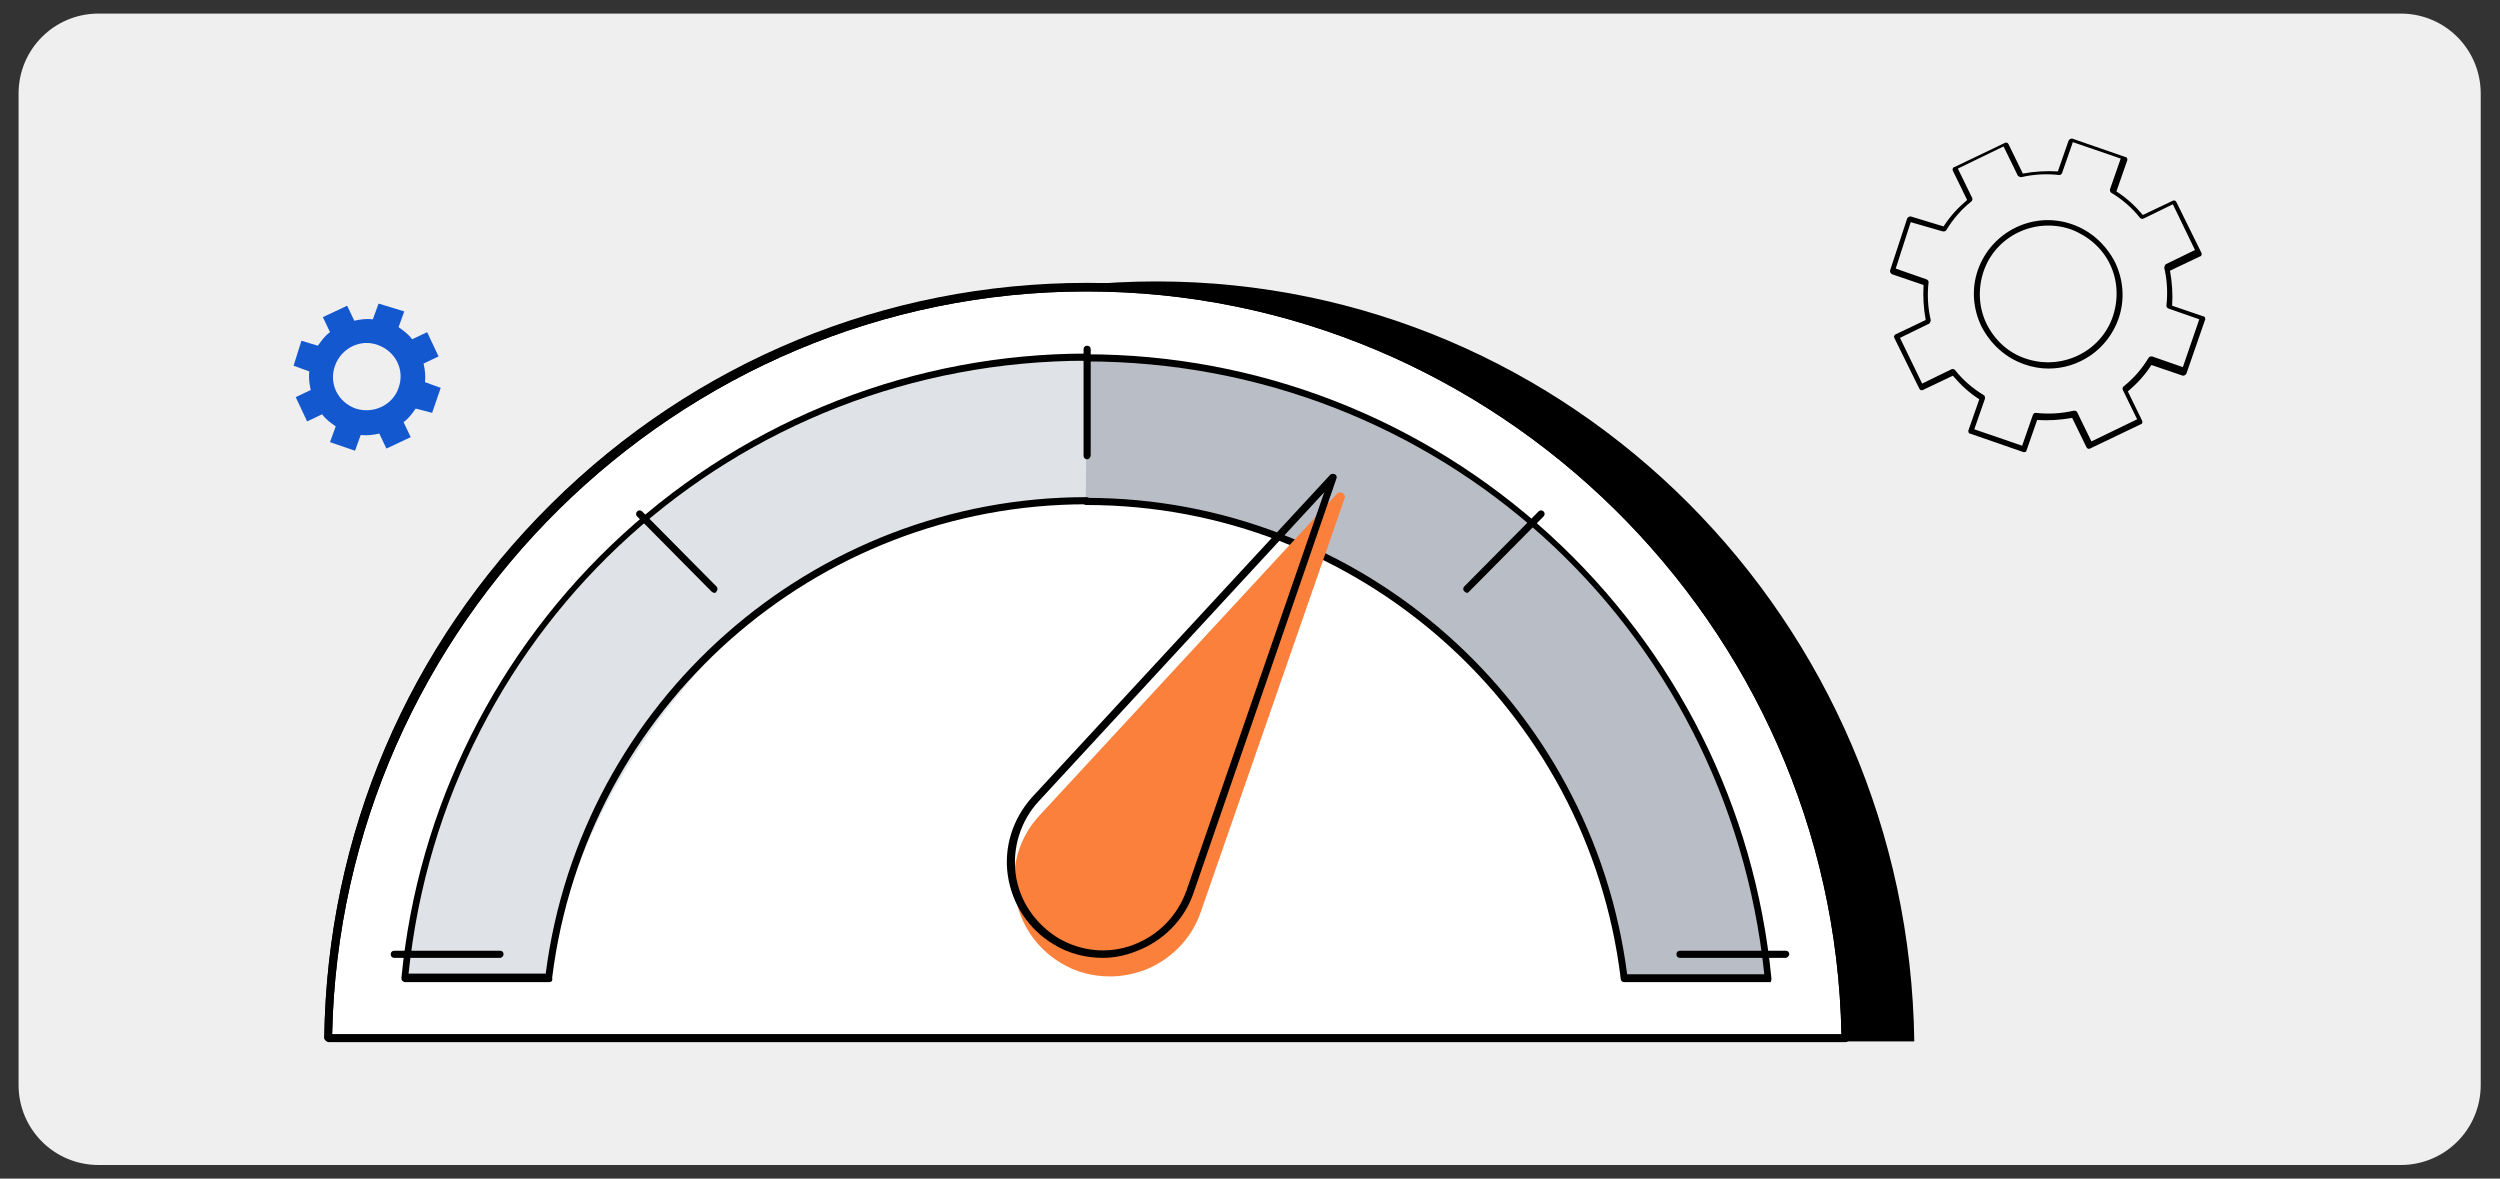 <svg xmlns="http://www.w3.org/2000/svg" xmlns:xlink="http://www.w3.org/1999/xlink" id="Layer_1" x="0px" y="0px" width="350px" height="165px" viewBox="0 0 350 165" style="enable-background:new 0 0 350 165;" xml:space="preserve"><rect x="0" y="0" width="350" height="165" fill="#333333" stroke="none"/><path style="fill:#EFEFEF;" d="M13.8,163.1h322.3c6.2,0,11.2-5,11.2-11.2V13.1c0-6.2-5-11.2-11.2-11.2H13.8c-6.2,0-11.2,5-11.2,11.2 v138.8C2.6,158.1,7.6,163.1,13.8,163.1z"></path><g> <path d="M268,145.8C267.2,86.9,220,39.4,161.9,39.4c-58.1,0-105.4,47.5-106.2,106.4H268z"></path> <g> <path style="fill:#FFFFFF;" d="M258.4,145.4c-0.8-58.1-48.1-105-106.2-105c-58.1,0-105.4,46.9-106.2,105H258.4z"></path> <path d="M258.4,145.9H46c-0.1,0-0.3-0.1-0.4-0.2c-0.1-0.1-0.2-0.2-0.2-0.4c0.4-28.3,11.7-54.8,31.8-74.7 c20.1-19.9,46.7-30.9,75-30.9c28.2,0,54.9,11,75,30.9c20.1,19.9,31.4,46.4,31.8,74.7c0,0.1-0.1,0.3-0.2,0.4 C258.7,145.8,258.5,145.9,258.4,145.9z M46.5,144.8h211.3c-1.1-57.4-48.4-104-105.7-104S47.7,87.5,46.5,144.8z"></path> </g> <path d="M258.4,145.8H46c-0.1,0-0.3-0.1-0.4-0.2c-0.1-0.1-0.2-0.2-0.2-0.4c0.4-28.3,11.7-54.8,31.8-74.7 c20.1-19.9,46.7-30.9,75-30.9c28.2,0,54.9,11,75,30.9c20.1,19.9,31.4,46.4,31.8,74.7c0,0.1-0.1,0.3-0.2,0.4 C258.7,145.8,258.5,145.8,258.4,145.8z M46.5,144.8h211.3c-1.1-57.4-48.4-104-105.7-104S47.7,87.4,46.5,144.8z"></path> <g> <path style="fill:#DFE3E8;" d="M104.7,87.1C91.1,99.1,79.3,118,76.9,137H56.7c2.5-25.6,14.9-48.2,33.4-63.9 c0.2-0.1,0.5-0.4,0.7-0.6L104.7,87.1z"></path> <path style="fill:#DFE3E8;" d="M152.2,70.3c-19,0-34.3,5.2-47.6,16.8L90.3,72.7c16.7-14.1,38.5-22.5,61.9-22.5V70.3z"></path> </g> <g> <path style="fill:#B9BEC6;" d="M199.8,87.1c13.6,12,25.5,30.9,27.8,49.9h20.3c-2.5-25.6-14.9-48.2-33.4-63.9 c-0.2-0.1-0.5-0.4-0.7-0.6L199.8,87.1z"></path> <path style="fill:#B9BEC6;" d="M152,70.2c19,0,34.6,5.3,47.9,16.9l14.3-14.5c-16.7-14.1-38.6-22.5-62-22.5L152,70.2z"></path> </g> <path d="M247.7,137.5h-20.3c-0.3,0-0.5-0.2-0.5-0.5c-4.6-37.8-36.8-66.3-74.8-66.3c-0.3,0-0.5-0.2-0.5-0.5c0-0.3,0.2-0.5,0.5-0.5 c38.4,0,70.8,28.7,75.7,66.7h19.2c-5.1-49-45.8-85.8-95-85.8c-0.3,0-0.5-0.2-0.5-0.5c0-0.3,0.2-0.5,0.5-0.5c24.1,0,47.2,9,65,25.3 c17.7,16.2,28.7,38.2,31,62.1c0,0.1,0,0.3-0.1,0.4C248,137.5,247.9,137.5,247.7,137.5z"></path> <path d="M76.9,137.5H56.7c-0.1,0-0.3-0.1-0.4-0.2c-0.1-0.1-0.1-0.3-0.1-0.4c2.3-23.8,13.3-45.9,31-62.1 c17.8-16.3,40.9-25.3,65-25.3c0.3,0,0.5,0.2,0.5,0.5c0,0.3-0.2,0.5-0.5,0.5c-49.2,0-89.9,36.8-95,85.8h19.2 c4.9-38.1,37.4-66.7,75.7-66.7c0.3,0,0.5,0.2,0.5,0.5c0,0.3-0.2,0.5-0.5,0.5c-38,0-70.1,28.5-74.8,66.3 C77.4,137.3,77.2,137.5,76.9,137.5z"></path> <path d="M152.2,64.3c-0.3,0-0.5-0.2-0.5-0.5V48.9c0-0.3,0.2-0.5,0.5-0.5c0.3,0,0.5,0.2,0.5,0.5v14.8 C152.7,64,152.5,64.3,152.2,64.3z"></path> <path d="M70,134.1H55.2c-0.3,0-0.5-0.2-0.5-0.5c0-0.3,0.2-0.5,0.5-0.5H70c0.3,0,0.5,0.2,0.5,0.5C70.5,133.8,70.3,134.1,70,134.1z"></path> <path d="M250,134.1h-14.8c-0.3,0-0.5-0.2-0.5-0.5c0-0.3,0.2-0.5,0.5-0.5H250c0.3,0,0.5,0.2,0.5,0.5 C250.5,133.8,250.2,134.1,250,134.1z"></path> <path d="M100,83c-0.1,0-0.3-0.1-0.4-0.2L89.2,72.3c-0.2-0.2-0.2-0.5,0-0.7c0.2-0.2,0.5-0.2,0.7,0l10.4,10.5c0.2,0.2,0.2,0.5,0,0.7 C100.3,82.9,100.2,83,100,83z"></path> <path d="M205.4,83c-0.1,0-0.3-0.1-0.4-0.2c-0.2-0.2-0.2-0.5,0-0.7l10.4-10.5c0.2-0.2,0.5-0.2,0.7,0c0.2,0.2,0.2,0.5,0,0.7 l-10.4,10.5C205.6,82.9,205.5,83,205.4,83z"></path> <path d="M283.4,63.3c0,0-0.1,0-0.1,0l-7.5-2.6c-0.1,0-0.2-0.1-0.2-0.2c0-0.1-0.1-0.2,0-0.3l1.5-4.3c-1.4-0.9-2.6-2-3.7-3.3l-4.2,2 c-0.2,0.1-0.4,0-0.5-0.2l-3.5-7.1c0-0.1-0.1-0.2,0-0.3s0.1-0.2,0.2-0.2l4.2-2c-0.3-1.6-0.4-3.3-0.3-4.9l-4.4-1.5 c-0.2-0.1-0.3-0.3-0.3-0.5l2.4-7.3c0.1-0.2,0.3-0.3,0.5-0.3l4.6,1.4c0.9-1.4,2-2.6,3.3-3.7l-2-4.1c0-0.1-0.1-0.2,0-0.3 c0-0.1,0.1-0.2,0.2-0.2l7.1-3.4c0.2-0.1,0.4,0,0.5,0.2l2,4.1c1.6-0.3,3.3-0.4,4.9-0.3l1.5-4.3c0.1-0.2,0.3-0.3,0.5-0.3l7.5,2.6 c0.1,0,0.2,0.1,0.2,0.2c0,0.1,0.1,0.2,0,0.3l-1.5,4.3c1.4,0.9,2.6,2,3.7,3.3l4.2-2c0.2-0.1,0.4,0,0.5,0.2l3.5,7.1 c0,0.1,0.1,0.2,0,0.3c0,0.1-0.1,0.2-0.2,0.2l-4.2,2c0.3,1.6,0.4,3.3,0.3,4.9l4.4,1.5c0.1,0,0.2,0.1,0.2,0.2c0,0.1,0.1,0.2,0,0.3 l-2.6,7.5c-0.1,0.2-0.3,0.3-0.5,0.3l-4.4-1.5c-0.9,1.4-2,2.6-3.3,3.7l2,4.1c0,0.1,0.1,0.2,0,0.3c0,0.1-0.1,0.2-0.2,0.2l-7.1,3.4 c-0.2,0.1-0.4,0-0.5-0.2l-2-4.1c-1.6,0.3-3.3,0.4-4.9,0.3l-1.5,4.3C283.7,63.2,283.6,63.3,283.4,63.3z M276.4,60.1l6.7,2.3l1.5-4.3 c0.1-0.2,0.2-0.3,0.4-0.3c1.8,0.2,3.6,0.1,5.3-0.3c0.2,0,0.4,0,0.5,0.2l2,4.1l6.4-3.1l-2-4.1c-0.1-0.2,0-0.4,0.1-0.5 c1.4-1.1,2.6-2.5,3.5-4c0.1-0.2,0.3-0.2,0.5-0.2l4.3,1.5l2.3-6.7l-4.3-1.5c-0.2-0.1-0.3-0.2-0.3-0.4c0.2-1.8,0.1-3.6-0.3-5.3 c0-0.2,0.1-0.4,0.2-0.5l4.1-2l-3.1-6.4l-4.1,2c-0.2,0.1-0.4,0-0.5-0.1c-1.1-1.4-2.5-2.6-4-3.5c-0.2-0.1-0.2-0.3-0.2-0.5l1.5-4.3 l-6.7-2.3l-1.5,4.3c-0.1,0.2-0.2,0.3-0.4,0.3c-1.8-0.2-3.6-0.1-5.3,0.3c-0.2,0-0.4-0.1-0.5-0.2l-2-4.1l-6.4,3.1l2,4.1 c0.1,0.2,0,0.4-0.1,0.5c-1.4,1.1-2.6,2.5-3.5,4c-0.1,0.2-0.3,0.2-0.5,0.2l-4.5-1.3l-2.1,6.5l4.3,1.5c0.2,0.1,0.3,0.2,0.3,0.4 c-0.2,1.8-0.1,3.6,0.3,5.3c0,0.2-0.1,0.4-0.2,0.5l-4.1,2l3.1,6.4l4.1-2c0.2-0.1,0.4,0,0.5,0.1c1.1,1.4,2.5,2.6,4,3.5 c0.2,0.1,0.2,0.3,0.2,0.5L276.4,60.1z M286.8,51.6c-1.1,0-2.3-0.2-3.4-0.6c-2.6-0.9-4.7-2.8-6-5.3c-1.2-2.5-1.4-5.3-0.5-7.9 c1.9-5.4,7.8-8.3,13.2-6.4c2.6,0.9,4.7,2.8,6,5.3c1.2,2.5,1.4,5.3,0.5,7.9C295.1,48.9,291.1,51.6,286.8,51.6z M283.6,50.2 c5,1.7,10.5-0.9,12.2-5.9c0.8-2.4,0.7-5-0.4-7.3c-1.1-2.3-3.1-4-5.5-4.9c-5-1.7-10.5,0.9-12.2,5.9c-0.8,2.4-0.7,5,0.4,7.3 C279.3,47.7,281.2,49.4,283.6,50.2z"></path> <path style="fill:#1458D0;" d="M60.5,57.8l1.2-3.5l-2.2-0.8c0.1-0.9,0-1.7-0.2-2.6l2.1-1l-1.6-3.4l-2.1,1c-0.5-0.7-1.2-1.2-1.9-1.7 l0.8-2.2L53,42.5l-0.8,2.2c-0.9-0.1-1.7,0-2.6,0.2l-1-2.1l-3.4,1.6l1,2.1c-0.7,0.5-1.2,1.2-1.7,1.9l-2.3-0.7l-1.1,3.5l2.2,0.8 c-0.1,0.9,0,1.7,0.2,2.6l-2.1,1l1.6,3.4l2.1-1c0.5,0.7,1.2,1.2,1.9,1.7l-0.8,2.2l3.5,1.2l0.8-2.2c0.9,0.1,1.7,0,2.6-0.2l1,2.1 l3.4-1.6l-1-2.1c0.7-0.5,1.2-1.2,1.7-1.9L60.5,57.8z M49.8,57.2c-2.5-0.9-3.8-3.5-2.9-6c0.9-2.5,3.6-3.8,6-2.9 c2.5,0.9,3.8,3.5,2.9,6C55,56.7,52.3,58,49.8,57.2z"></path> <path style="fill:#FA803B;" d="M188.3,69.6l-20.2,58.1c-1.3,3.8-4.3,6.8-8.1,8.2c-1.5,0.5-3,0.8-4.6,0.8c-2.4,0-4.8-0.6-6.9-1.9 c-3.5-2.1-5.8-5.6-6.4-9.6c-0.6-4,0.7-8.1,3.4-11l41.7-45.1c0.2-0.2,0.4-0.2,0.7-0.1C188.2,69.1,188.3,69.4,188.3,69.6z"></path> <path d="M154.4,134.1c-2.4,0-4.8-0.6-6.9-1.9c-3.5-2.1-5.8-5.6-6.4-9.6c-0.6-4,0.7-8,3.4-11l41.7-45.1c0.2-0.2,0.4-0.2,0.7-0.1 c0.2,0.1,0.3,0.4,0.2,0.6L167.1,125c-1.3,3.8-4.3,6.8-8.1,8.2C157.5,133.8,155.9,134.1,154.4,134.1z M185.4,68.9l-40,43.3 c-2.5,2.7-3.7,6.5-3.2,10.2c0.5,3.7,2.7,6.9,5.9,8.9c3.2,1.9,7,2.3,10.5,1c3.5-1.3,6.2-4,7.5-7.6L185.4,68.9z"></path></g><g></g><g></g><g></g><g></g><g></g><g></g></svg>